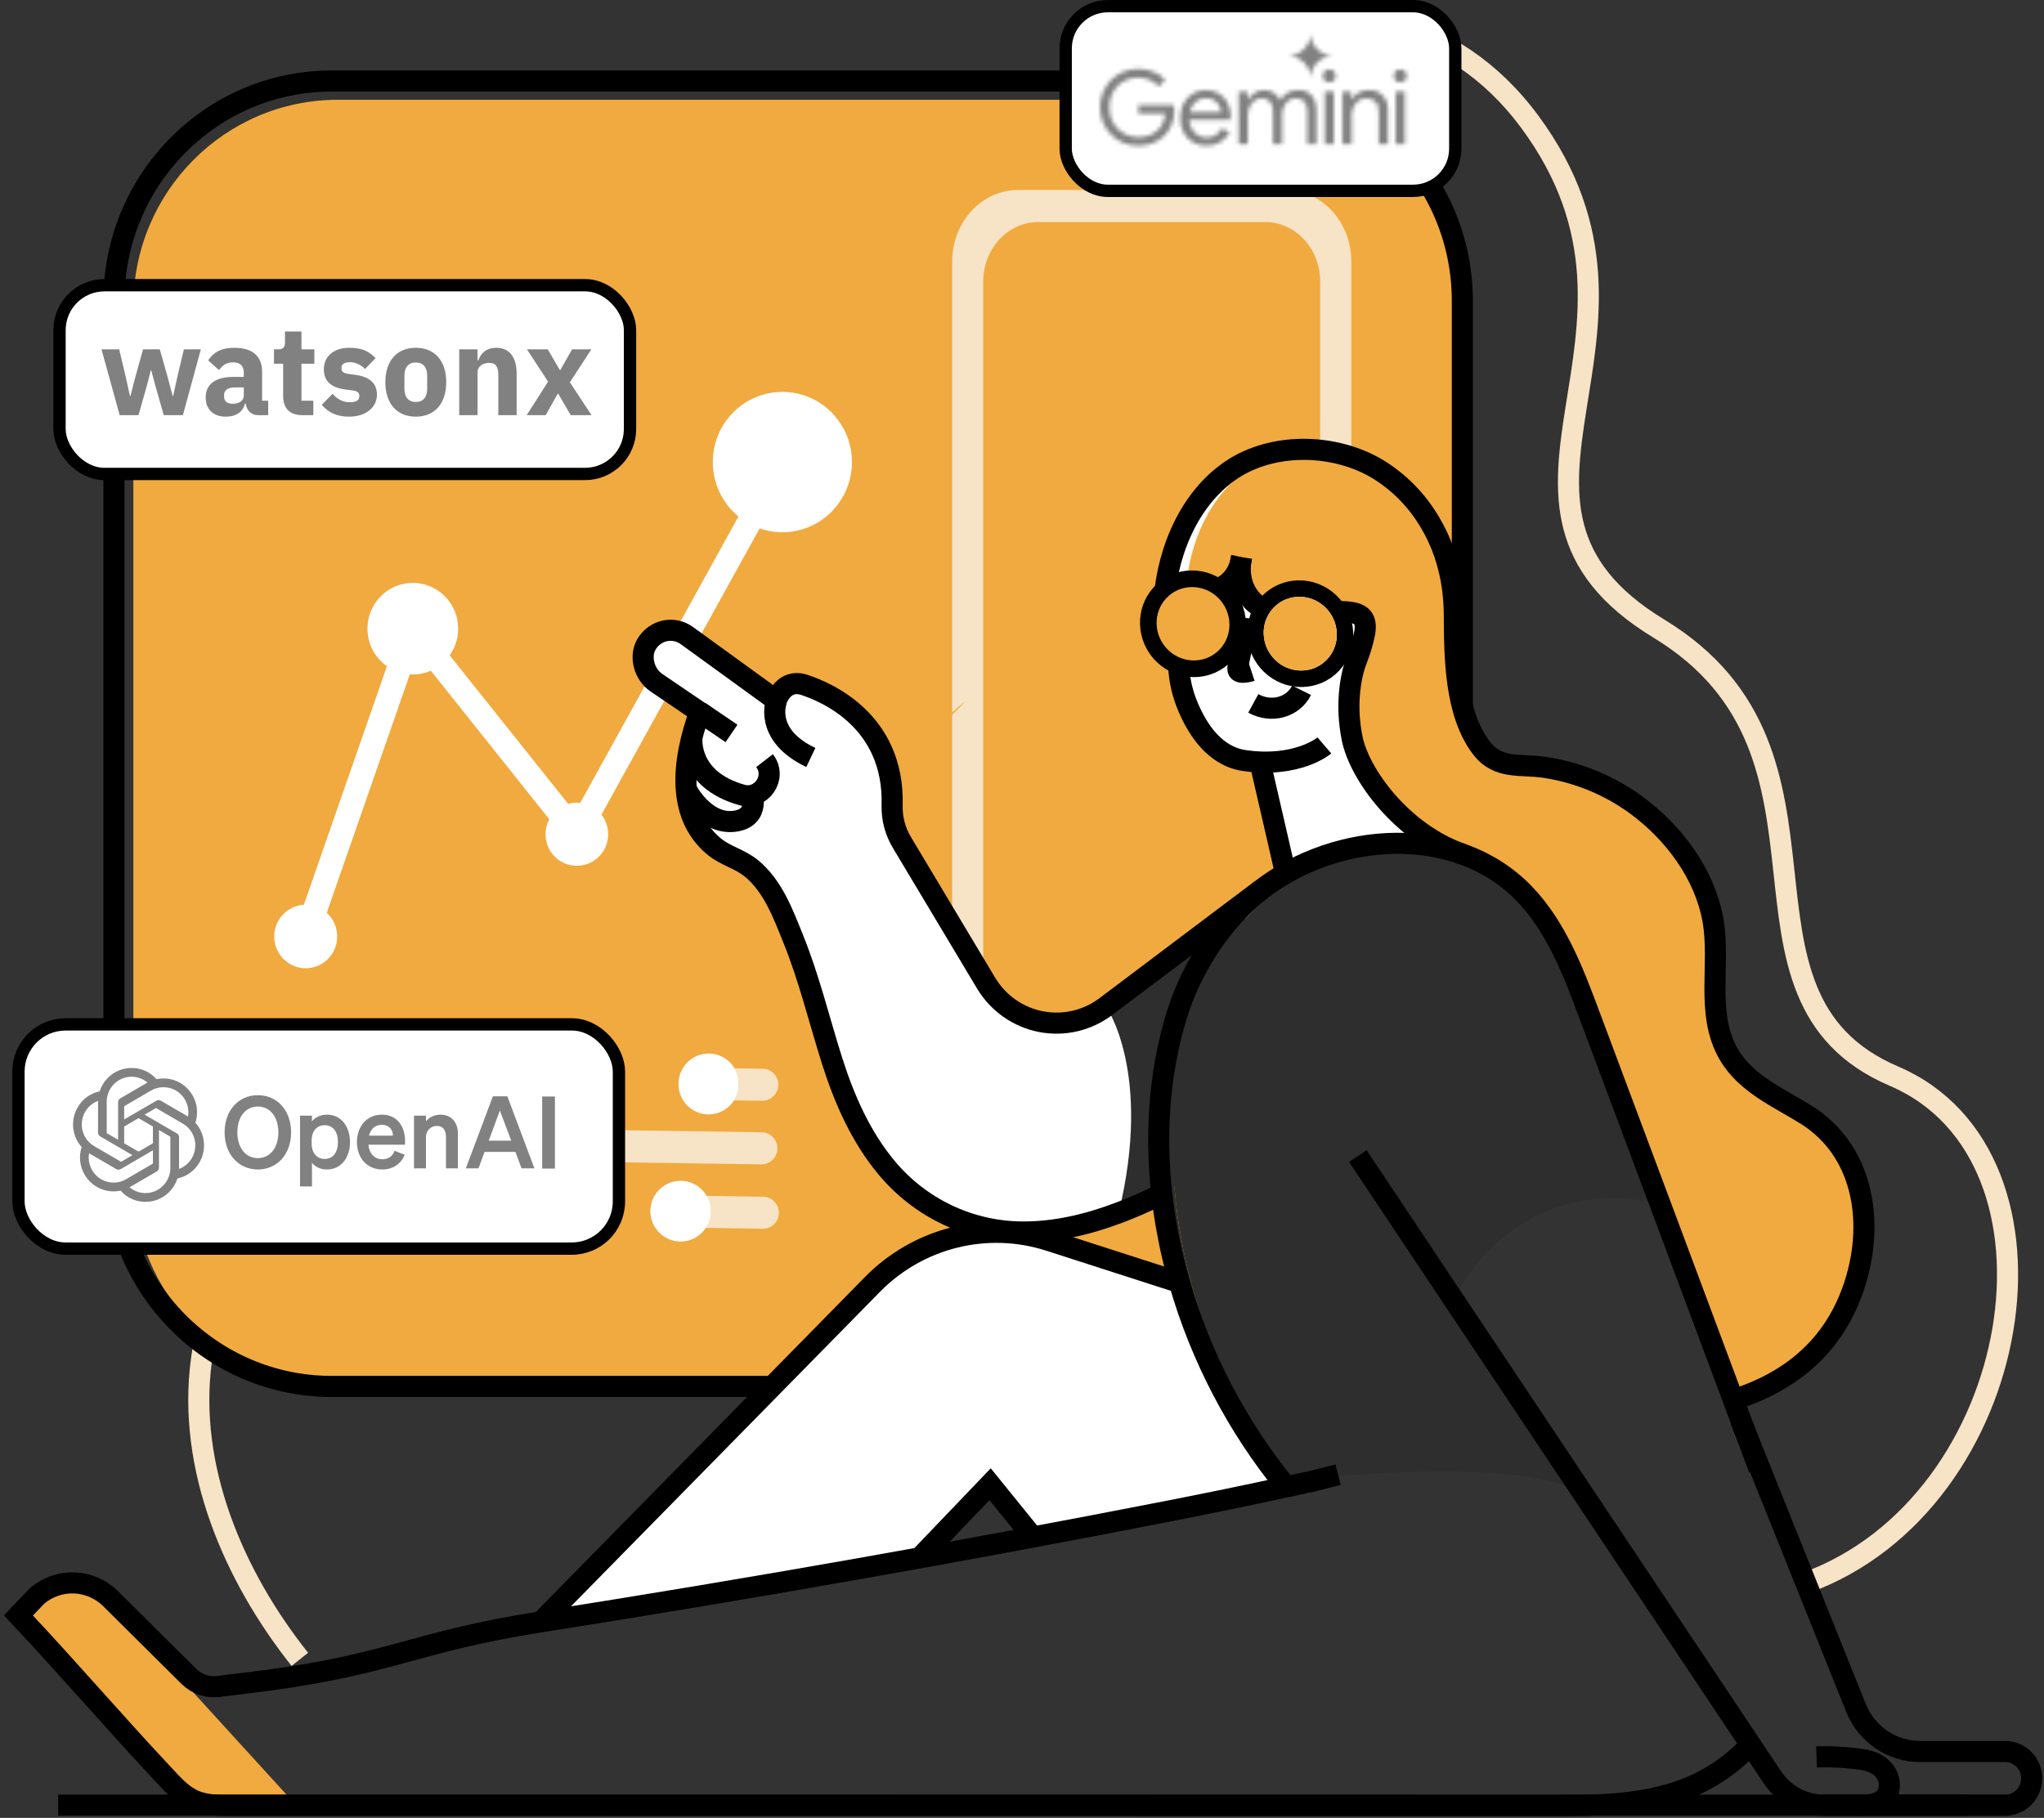 <svg width="498" height="443" viewBox="0 0 498 443" fill="none" xmlns="http://www.w3.org/2000/svg">
<rect x="0" y="0" width="498" height="443" fill="#333333" stroke="none"/>
<path d="M260.611 18.876C260.611 18.876 334.368 -22.346 372.774 29.756C411.18 81.858 353.751 122.55 404.206 153.208C454.661 183.866 415.694 242.697 461.441 262.242C507.187 281.787 493.604 366.239 439.986 385.724" stroke="#F7E3C5" stroke-width="5.14" stroke-miterlimit="10"/>
<path d="M50.066 325.916C49.924 326.511 49.806 327.059 49.706 327.649C49.464 328.875 49.24 330.12 49.081 331.383C45.54 357.723 56.999 384.14 73.048 404.358" stroke="#F7E3C5" stroke-width="5.14" stroke-miterlimit="10"/>
<path d="M306.497 24.319H82.273C54.779 24.319 32.49 46.814 32.49 74.563V287.612C32.49 315.361 54.779 337.856 82.273 337.856H306.497C333.991 337.856 356.28 315.361 356.28 287.612V74.563C356.28 46.814 333.991 24.319 306.497 24.319Z" fill="#F1AA3F"/>
<path d="M303.199 19.739H80.85C51.531 19.739 27.764 43.728 27.764 73.319V284.277C27.764 313.868 51.531 337.856 80.85 337.856H303.199C332.518 337.856 356.285 313.868 356.285 284.277V73.319C356.285 43.728 332.518 19.739 303.199 19.739Z" stroke="black" stroke-width="5.14" stroke-miterlimit="10"/>
<path d="M300.129 30.483H88.638C61.144 30.483 38.855 52.978 38.855 80.727V281.442C38.855 309.191 61.144 331.686 88.638 331.686H300.129C327.623 331.686 349.912 309.191 349.912 281.442V80.727C349.912 52.978 327.623 30.483 300.129 30.483Z" fill="#F1AA3F"/>
<path d="M313.165 46.294H248.036C239.185 46.294 231.992 54.095 231.992 63.701V239.303C231.992 248.926 239.185 256.734 248.036 256.734H313.165C322.016 256.734 329.238 248.926 329.238 239.303V63.701C329.238 54.095 322.04 46.294 313.165 46.294ZM321.656 234.414C321.656 242.441 315.673 248.926 308.274 248.926H252.939C245.54 248.926 239.557 242.441 239.557 234.414V68.632C239.557 60.61 245.54 54.119 252.939 54.119H308.262C315.661 54.119 321.644 60.61 321.644 68.632L321.656 234.414Z" fill="#F7E3C5"/>
<path d="M166.348 267.959L70.896 266.572C69.869 266.555 68.891 266.127 68.176 265.382C67.461 264.637 67.069 263.636 67.084 262.6C67.084 262.243 67.136 261.887 67.238 261.546C67.482 260.73 67.983 260.016 68.664 259.512C69.345 259.009 70.17 258.742 71.014 258.753L166.466 260.17C165.742 261.284 165.334 262.578 165.286 263.91C165.248 265.335 165.617 266.74 166.348 267.959Z" fill="#F1AA3F"/>
<path d="M189.484 265.434C189.241 266.251 188.742 266.966 188.063 267.473C187.383 267.979 186.559 268.25 185.714 268.245L178.822 268.144C179.56 266.98 179.962 265.632 179.983 264.251C180.003 262.87 179.643 261.51 178.94 260.325L185.832 260.426C186.859 260.445 187.837 260.873 188.553 261.617C189.268 262.362 189.662 263.361 189.65 264.398C189.645 264.75 189.59 265.099 189.484 265.434Z" fill="#F7E3C5"/>
<path d="M189.26 280.948C189.018 281.763 188.519 282.476 187.84 282.98C187.161 283.484 186.338 283.751 185.495 283.741L90.633 282.341C91.686 281.084 92.285 279.503 92.332 277.857C92.377 276.716 92.153 275.581 91.677 274.546L185.601 275.915C186.627 275.936 187.604 276.365 188.318 277.109C189.032 277.853 189.426 278.852 189.413 279.888C189.413 280.247 189.362 280.604 189.26 280.948Z" fill="#F7E3C5"/>
<path d="M79.227 282.169L70.677 282.055C69.652 282.041 68.674 281.617 67.958 280.875C67.242 280.134 66.847 279.136 66.86 278.101C66.861 277.738 66.915 277.377 67.019 277.029C67.258 276.214 67.755 275.501 68.434 274.999C69.112 274.496 69.936 274.233 70.778 274.248L78.395 274.373C77.956 275.306 77.707 276.319 77.663 277.351C77.598 279.094 78.153 280.803 79.227 282.169Z" fill="#F1AA3F"/>
<path d="M159.591 299.04L71.025 297.741C70 297.716 69.026 297.286 68.313 296.543C67.6 295.8 67.205 294.804 67.213 293.769C67.217 293.418 67.273 293.068 67.378 292.733C67.621 291.916 68.119 291.2 68.799 290.693C69.479 290.187 70.303 289.916 71.149 289.922L159.579 291.238C158.856 292.408 158.472 293.76 158.472 295.139C158.472 296.518 158.856 297.87 159.579 299.04H159.591Z" fill="#F1AA3F"/>
<path d="M189.631 296.64C189.389 297.458 188.888 298.173 188.205 298.676C187.522 299.179 186.694 299.443 185.849 299.427L171.965 299.212L159.574 299.04C158.85 297.87 158.467 296.518 158.467 295.139C158.467 293.76 158.85 292.408 159.574 291.238L172.177 291.429L185.961 291.626C186.985 291.643 187.961 292.068 188.675 292.809C189.389 293.55 189.784 294.546 189.773 295.58C189.78 295.938 189.732 296.296 189.631 296.64Z" fill="#F7E3C5"/>
<path d="M178.822 268.144C177.956 269.515 176.667 270.559 175.154 271.116C173.64 271.674 171.988 271.713 170.45 271.228C168.913 270.743 167.577 269.76 166.648 268.432C165.719 267.104 165.249 265.505 165.31 263.88C165.343 262.907 165.565 261.951 165.965 261.065C166.364 260.179 166.933 259.381 167.638 258.717C168.344 258.054 169.172 257.537 170.076 257.196C170.979 256.856 171.94 256.699 172.904 256.734C173.868 256.765 174.817 256.989 175.695 257.392C176.574 257.794 177.365 258.368 178.023 259.08C178.681 259.793 179.193 260.629 179.53 261.542C179.866 262.454 180.021 263.425 179.985 264.398C179.935 265.729 179.534 267.022 178.822 268.144Z" fill="white"/>
<g opacity="0.72">
<path d="M176.056 263.594C175.895 264.485 175.485 265.312 174.876 265.976C174.581 266.314 174.255 266.623 173.902 266.899C173.713 267.036 172.722 267.852 172.51 267.751C171.188 267.078 169.512 265.369 169.306 263.719C169.273 263.46 169.273 263.198 169.306 262.939C169.38 262.487 169.614 262.077 169.964 261.786C170.314 261.495 170.758 261.342 171.211 261.355C171.505 261.369 171.791 261.451 172.048 261.594C172.305 261.738 172.525 261.939 172.692 262.183C172.951 261.857 173.307 261.626 173.708 261.523C174.108 261.42 174.531 261.452 174.912 261.614C175.293 261.775 175.611 262.058 175.818 262.418C176.026 262.779 176.111 263.198 176.062 263.612L176.056 263.594Z" fill="white"/>
</g>
<path d="M90.631 282.341C89.931 283.188 89.051 283.866 88.058 284.326C87.064 284.786 85.981 285.016 84.888 284.999C83.795 284.983 82.719 284.72 81.74 284.23C80.76 283.741 79.901 283.036 79.226 282.168C78.147 280.798 77.592 279.082 77.662 277.333C77.706 276.301 77.954 275.288 78.394 274.355C79.016 273.066 79.994 271.986 81.211 271.247C82.427 270.507 83.831 270.139 85.25 270.187C86.618 270.228 87.946 270.659 89.082 271.429C90.218 272.199 91.115 273.278 91.67 274.54C92.146 275.575 92.37 276.71 92.325 277.851C92.281 279.498 91.684 281.081 90.631 282.341Z" fill="white"/>
<g opacity="0.72">
<path d="M88.413 277.059C88.252 277.95 87.843 278.776 87.233 279.441C86.939 279.782 86.611 280.091 86.254 280.364C86.065 280.501 85.073 281.323 84.867 281.216C83.539 280.543 81.87 278.834 81.663 277.184C81.631 276.925 81.631 276.663 81.663 276.404C81.738 275.952 81.972 275.543 82.323 275.252C82.673 274.961 83.115 274.808 83.569 274.82C83.862 274.834 84.148 274.916 84.405 275.059C84.662 275.203 84.883 275.404 85.05 275.648C85.308 275.321 85.665 275.089 86.067 274.986C86.468 274.884 86.891 274.916 87.273 275.078C87.654 275.241 87.972 275.525 88.179 275.886C88.386 276.248 88.47 276.668 88.419 277.083L88.413 277.059Z" fill="white"/>
</g>
<path d="M171.965 299.212C171.083 300.56 169.789 301.58 168.28 302.118C166.771 302.657 165.129 302.683 163.604 302.194C162.079 301.705 160.754 300.727 159.829 299.408C158.905 298.09 158.432 296.503 158.482 294.889C158.531 293.597 158.909 292.34 159.58 291.238C160.251 290.153 161.189 289.262 162.303 288.65C163.416 288.038 164.667 287.727 165.935 287.746C167.202 287.765 168.443 288.114 169.538 288.759C170.633 289.404 171.544 290.324 172.183 291.429C172.885 292.636 173.229 294.02 173.174 295.419C173.123 296.771 172.705 298.083 171.965 299.212Z" fill="white"/>
<g opacity="0.72">
<path d="M169.245 294.615C169.087 295.507 168.677 296.334 168.065 296.997C167.77 297.336 167.442 297.646 167.086 297.92C166.897 298.063 165.906 298.879 165.699 298.772C164.372 298.099 162.702 296.39 162.495 294.74C162.46 294.481 162.46 294.219 162.495 293.96C162.554 293.587 162.722 293.241 162.978 292.966C163.234 292.691 163.567 292.501 163.932 292.42C164.297 292.339 164.678 292.371 165.025 292.512C165.372 292.653 165.668 292.896 165.876 293.209C166.136 292.886 166.492 292.656 166.893 292.554C167.293 292.452 167.715 292.484 168.095 292.646C168.476 292.807 168.794 293.088 169.003 293.448C169.211 293.807 169.298 294.225 169.251 294.639L169.245 294.615Z" fill="white"/>
</g>
<path d="M69.797 70.49L69.915 87.022C69.951 90.481 71.312 93.792 73.711 96.263C76.111 98.733 79.364 100.172 82.79 100.278L102.261 100.617C103.933 100.642 105.593 100.328 107.143 99.694C108.692 99.059 110.1 98.118 111.283 96.924C112.465 95.731 113.398 94.31 114.027 92.746C114.655 91.182 114.966 89.507 114.942 87.82V86.7C112.21 81.06 106.887 72.622 101.211 77.666C93.027 84.925 89.28 79.399 84.513 72.276C80.495 66.315 74.441 61.962 69.797 70.49Z" fill="#F1AA3F"/>
<path d="M106.398 68.212C108.868 66.556 109.505 63.139 107.821 60.58C106.136 58.022 102.769 57.29 100.299 58.946C97.829 60.602 97.192 64.019 98.876 66.578C100.56 69.137 103.928 69.868 106.398 68.212Z" fill="#F1AA3F"/>
<path d="M190.623 95.496C187.122 95.493 183.706 96.584 180.844 98.62C177.982 100.655 175.816 103.536 174.642 106.865C173.468 110.194 173.345 113.808 174.289 117.211C175.233 120.614 177.198 123.638 179.914 125.868L141.36 195.663C141.086 195.62 140.811 195.592 140.534 195.579C139.826 195.59 139.123 195.7 138.445 195.907L109.556 159.699C110.835 157.901 111.554 155.76 111.623 153.548C111.692 151.336 111.107 149.153 109.943 147.277C108.78 145.401 107.089 143.918 105.088 143.014C103.086 142.111 100.863 141.829 98.702 142.204C96.541 142.58 94.539 143.596 92.952 145.123C91.365 146.649 90.263 148.618 89.788 150.779C89.312 152.939 89.485 155.194 90.282 157.255C91.08 159.317 92.468 161.092 94.268 162.355L74.035 220.478C72.265 220.583 70.586 221.303 69.283 222.516C67.98 223.729 67.133 225.36 66.887 227.132C66.641 228.904 67.01 230.708 67.933 232.236C68.856 233.764 70.274 234.922 71.947 235.513C73.621 236.105 75.445 236.093 77.111 235.48C78.777 234.867 80.18 233.691 81.084 232.151C81.987 230.611 82.334 228.803 82.065 227.035C81.797 225.266 80.93 223.646 79.611 222.449L99.85 164.326C100.098 164.326 100.34 164.362 100.588 164.362C102.095 164.363 103.587 164.053 104.972 163.451L133.837 199.653C133.208 200.822 132.891 202.136 132.918 203.465C132.944 204.795 133.314 206.095 133.99 207.237C134.666 208.379 135.625 209.323 136.772 209.978C137.919 210.632 139.216 210.973 140.534 210.968C141.966 210.975 143.371 210.574 144.587 209.811C145.802 209.048 146.78 207.953 147.406 206.654C148.033 205.354 148.283 203.902 148.128 202.466C147.972 201.029 147.418 199.666 146.529 198.533L185.083 128.762C187.41 129.575 189.886 129.866 192.337 129.615C194.787 129.364 197.155 128.577 199.273 127.308C201.392 126.04 203.211 124.32 204.603 122.27C205.996 120.219 206.929 117.886 207.338 115.435C207.746 112.983 207.62 110.471 206.968 108.073C206.316 105.675 205.154 103.45 203.563 101.552C201.972 99.654 199.99 98.129 197.755 97.083C195.52 96.037 193.087 95.496 190.623 95.496Z" fill="white"/>
<path d="M452.208 291.06C452.167 290.875 452.126 290.696 452.067 290.512C450.16 283.63 446.235 277.492 440.809 272.902C440.744 272.866 440.667 272.801 440.602 272.759C440.101 272.396 439.575 272.045 439.05 271.699C438.342 271.253 437.611 270.824 436.885 270.395C436.823 270.352 436.755 270.318 436.684 270.294C433.875 268.973 431.201 267.377 428.701 265.53L428.577 265.446C425.202 263.183 422.151 260.551 420.045 256.9C419.997 256.823 419.958 256.742 419.927 256.656C419.885 256.656 419.885 256.591 419.868 256.573C417.926 253.595 416.752 250.332 416.994 246.943V246.842C416.404 241.316 416.994 235.497 416.77 229.888C416.77 229.542 416.77 229.197 416.711 228.845C416.652 228.494 416.652 228.071 416.628 227.726C416.65 227.612 416.65 227.495 416.628 227.38C416.548 226.272 416.406 225.168 416.204 224.075C414.286 213.588 407.612 204.244 399.446 197.658C399.261 197.499 399.064 197.355 398.856 197.229C389.699 190.452 379.674 187.82 373.106 186.801C373.046 186.793 372.984 186.793 372.923 186.801C370.457 186.617 368.115 186.658 365.949 186.164C365.908 186.164 365.866 186.164 365.849 186.164C363.425 185.69 361.263 184.323 359.783 182.329C359.223 181.604 358.724 180.833 358.29 180.024C358.229 179.979 358.186 179.914 358.166 179.84C356.466 177.169 355.344 174.165 354.874 171.026C354.815 170.722 354.732 170.431 354.691 170.127C353.275 163.338 353.233 155.953 353.198 149.849C352.649 140.446 348.507 128.327 341.309 119.698C341.309 119.698 341.309 119.656 341.267 119.656C339.18 117.549 336.829 115.725 334.275 114.231C327.815 110.58 320.4 109.021 313.033 109.765C313.033 109.765 313.033 109.765 312.992 109.765C312.981 109.761 312.968 109.761 312.957 109.765C308.425 110.151 304.035 111.544 300.1 113.844C298.653 114.683 297.284 115.651 296.01 116.738C288.34 123.384 283.944 133.77 282.728 144.013C282.628 144.805 282.569 145.585 282.528 146.395C282.507 146.489 282.507 146.587 282.528 146.681C281.571 147.997 281.004 149.56 280.893 151.189C280.785 152.996 281.216 154.794 282.131 156.35C283.046 157.907 284.404 159.15 286.027 159.92V160.08C286.027 160.61 286.027 161.164 286.027 161.694C286.145 165.318 286.927 168.887 288.334 172.223C290.694 177.851 294.901 184.276 302.035 185.295C303.303 185.477 304.579 185.595 305.858 185.646L309.233 200.213L312.125 212.838C324.734 205.596 340.341 203.411 353.658 207.639H353.7C359.934 209.545 365.597 212.995 370.174 217.673C384.972 229.852 401.629 287.814 402.627 291.405C402.63 291.448 402.645 291.488 402.668 291.524C402.668 291.524 402.668 291.524 402.668 291.566C402.668 291.608 402.668 291.625 402.709 291.667C402.752 291.836 402.813 292 402.892 292.155C402.951 292.34 403.016 292.525 403.093 292.709L403.517 293.811C406.468 301.499 415.991 326.565 418.109 332.752C420.641 340.059 422.617 340.631 422.617 340.631C422.726 340.606 422.829 340.564 422.924 340.506L423.325 340.345C429.716 337.732 435.643 334.088 440.874 329.554C440.915 329.554 440.915 329.554 440.915 329.513C445.757 324.544 449.27 318.415 451.123 311.701C453.166 305.016 453.539 297.925 452.208 291.06Z" fill="white"/>
<path d="M289.172 141.649C289.172 141.649 290.712 115.613 314.804 109.491C338.895 103.369 353.257 131.632 354.337 149.754C355.417 167.876 354.337 180.388 366.999 186.081C366.999 186.081 403.582 185.634 417.047 219.567C417.047 219.567 418.871 236.182 418.127 246.878C417.384 257.573 430.607 266.953 437.811 270.258C445.016 273.563 457.542 286.992 454.138 308.925C450.733 330.859 423.75 340.613 423.75 340.613C423.75 340.613 421.762 340.018 419.237 332.723C416.711 325.427 403.783 291.584 403.783 291.584C403.783 291.584 386.56 230.245 371.271 217.691C362.857 210.771 353.835 207.639 347.894 203.994C341.633 200.153 338.624 195.919 336.535 193.203C332.458 187.909 325.23 179.911 330.458 161.045C335.685 142.179 330.416 151.689 325.495 149.033C325.495 149.033 319.394 139.505 310.189 146.246C300.985 152.988 303.227 136.575 303.227 136.575L299.185 142.066C299.185 142.066 292.848 143.334 289.172 141.649Z" fill="#F1AA3F"/>
<path d="M228.994 177.13C229.254 176.761 229.584 176.374 229.862 175.987C230.139 175.6 230.487 175.23 230.811 174.861C231.867 173.713 233.009 172.65 234.228 171.681C234.611 171.371 234.995 171.086 235.378 170.806L228.994 177.13Z" fill="#F1AA3F"/>
<path d="M72.18 439.929H53.334C50.443 439.929 47.475 439.929 44.808 438.738C42.141 437.547 40.088 435.415 38.135 433.295C24.516 418.788 15.624 408.224 2 393.675L6.567 388.911C9.07 386.783 12.263 385.661 15.534 385.759C18.805 385.858 21.926 387.171 24.298 389.447L43.599 408.581L72.18 439.929Z" fill="#F1AA3F"/>
<path d="M313.342 362.778C303.968 364.823 294.548 366.768 285.084 368.615C273.924 370.798 262.76 372.934 251.593 375.022L241.178 362.165L224.067 380.078C193.361 385.637 162.596 390.846 131.771 395.705L131.913 395.562L212.496 313.493C218.003 307.879 224.94 303.91 232.541 302.024C240.142 300.138 248.111 300.407 255.57 302.803L287.309 313.023C292.553 331.218 301.411 348.147 313.342 362.778Z" fill="white"/>
<path d="M289.781 249.462C285.798 263.38 284.866 278.19 286.506 292.977C286.899 296.769 287.49 300.54 288.276 304.292C289.002 308.044 289.934 311.736 290.985 315.429C295.749 331.938 303.379 347.464 313.519 361.284C313.117 361.367 312.734 361.468 312.386 361.546C300.945 347.195 292.425 330.705 287.314 313.023C286.3 309.449 285.415 305.876 284.706 302.303C283.998 298.73 283.408 295.044 283.007 291.393C281.432 277.13 282.34 262.85 286.182 249.445C289.004 239.568 294.085 230.499 301.015 222.968C302.744 221.074 304.623 219.325 306.633 217.739L306.733 217.661L307.058 217.417L307.199 217.292C309.095 215.838 311.089 214.517 313.165 213.338C317.7 210.73 322.579 208.785 327.656 207.561C324.229 208.733 320.919 210.23 317.773 212.034C315.618 213.262 313.55 214.639 311.583 216.155L311.442 216.274L311.117 216.518H311.082L310.981 216.596C308.898 218.235 306.95 220.044 305.158 222.003C297.979 229.82 292.713 239.224 289.781 249.462Z" fill="#2E2E2E"/>
<path d="M354.196 316.786C354.196 316.786 370.612 337.838 384.289 362.975C367.956 356.305 334.843 358.806 321.567 360.2C319.804 360.286 318.048 360.485 316.309 360.796C316.2 360.798 316.091 360.812 315.985 360.837C315.946 360.841 315.906 360.841 315.867 360.837C315.017 361.004 314.227 361.147 313.507 361.308C303.367 347.488 295.738 331.962 290.973 315.452C289.922 311.76 288.99 308.068 288.264 304.316C287.539 300.564 286.907 296.783 286.494 293.001C284.854 278.214 285.786 263.404 289.769 249.486C292.708 239.245 297.983 229.841 305.169 222.027C306.962 220.068 308.909 218.259 310.993 216.619L311.093 216.542H311.129L311.453 216.298L311.595 216.179C313.561 214.663 315.63 213.286 317.785 212.058C320.931 210.254 324.24 208.757 327.668 207.585C336.684 205.382 346.16 205.447 354.71 208.181H354.751C359.784 210.694 365.649 213.63 371.225 218.221C379.091 226.338 383.251 237.278 387.216 247.926C392.691 262.616 398.183 277.289 403.69 291.947C403.693 291.992 403.707 292.035 403.731 292.072C403.731 292.072 403.731 292.072 403.731 292.114C403.731 292.156 403.731 292.173 403.772 292.215C403.815 292.384 403.876 292.548 403.955 292.703C404.012 292.892 404.079 293.077 404.156 293.257C367.738 285.575 354.196 316.786 354.196 316.786Z" fill="#2E2E2E"/>
<path d="M306.634 217.739C304.623 219.317 302.742 221.058 301.011 222.944C294.081 230.476 289 239.545 286.177 249.421C282.336 262.826 281.427 277.107 283.002 291.369C282.536 291.631 282.053 291.858 281.569 292.102C271.42 297.098 260.203 300.773 248.803 300.689C242.551 300.62 236.388 299.19 230.733 296.497C225.079 293.805 220.066 289.913 216.038 285.087C209.671 277.476 205.647 268.275 202.673 258.884C199.54 248.968 197.156 239.011 193.274 229.364C190.79 223.218 188.305 216.322 182.948 211.998C180.198 209.795 176.758 209.02 174.032 206.817C171.137 204.468 169.039 201.267 168.031 197.658C167.586 196.104 167.301 194.507 167.182 192.894C166.674 186.528 168.362 179.876 170.433 173.98L159.865 166.798C156.992 164.839 155.735 160.598 157.434 157.555C157.921 156.686 158.588 155.933 159.391 155.349C160.194 154.765 161.112 154.364 162.084 154.173C162.986 153.999 163.913 154.013 164.81 154.213C165.707 154.412 166.554 154.794 167.3 155.334L189.132 171.163C189.132 171.163 190.813 165.678 195.964 167.37C200.779 168.96 217.92 175.755 217.33 196.729C217.248 199.925 218.084 203.077 219.737 205.805L240.236 240.035C241.688 242.457 243.628 244.544 245.929 246.163C248.23 247.781 250.842 248.894 253.596 249.431C256.35 249.967 259.185 249.915 261.917 249.277C264.65 248.64 267.22 247.431 269.461 245.729L305.342 218.722L306.634 217.739Z" fill="white"/>
<path d="M313.347 227.351L289.155 287.737L282.93 290.673L272.557 295.55C280.865 261.254 269.465 245.264 269.465 245.264L299.504 222.634C299.947 222.801 300.389 222.944 300.855 223.105C307.039 225.165 313.347 227.351 313.347 227.351Z" fill="#2E2E2E"/>
<path d="M326.014 359.36C315.481 361.992 323.972 359.997 313.381 362.302" stroke="black" stroke-width="5.14" stroke-miterlimit="10"/>
<path d="M428.582 357.937C427.449 354.918 426.317 351.898 425.207 348.879L425.083 348.569C412.496 314.823 399.89 281.095 387.267 247.384C383.302 236.754 379.142 225.796 371.277 217.679C354.885 200.79 325.961 202.398 307.262 216.804L307.121 216.923L306.997 217.006C304.869 218.67 302.882 220.509 301.055 222.503C294.124 230.037 289.043 239.108 286.221 248.986C281.389 265.815 281.188 284.033 284.746 301.845C285.448 305.453 286.339 309.021 287.348 312.564C292.596 330.759 301.455 347.688 313.387 362.32C304.005 364.357 294.586 366.302 285.129 368.156C234.192 378.121 183.086 387.137 131.811 395.205C100.963 400.082 95.975 405.329 65.045 409.497L53.244 410.968C51.952 411.132 50.639 411.004 49.402 410.592C48.165 410.18 47.035 409.494 46.093 408.586L26.786 389.416C24.414 387.141 21.294 385.828 18.022 385.729C14.751 385.63 11.558 386.752 9.055 388.88L4.488 393.645C18.113 408.193 27.005 418.758 40.629 433.306C42.611 435.426 44.653 437.588 47.302 438.749C49.952 439.911 52.937 439.94 55.828 439.94H72.728C87.019 439.94 73.622 439.94 87.929 439.94L377.602 440C389.468 440 401.735 439.923 412.616 435.129C417.865 432.787 422.588 429.393 426.499 425.154" stroke="black" stroke-width="5.14" stroke-miterlimit="10"/>
<path d="M330.824 281.722L431.788 433.056C433.196 435.165 435.095 436.893 437.32 438.088C439.544 439.283 442.025 439.909 444.544 439.911H488.509C490.23 439.911 491.881 439.22 493.099 437.992C494.316 436.763 495 435.097 495 433.36C495 431.622 494.316 429.956 493.099 428.728C491.881 427.499 490.23 426.809 488.509 426.809H467.775C464.426 426.81 461.153 425.8 458.377 423.91C455.6 422.021 453.446 419.337 452.191 416.203L424.052 346.026" stroke="black" stroke-width="5.14" stroke-miterlimit="10"/>
<path d="M131.807 395.205L131.948 395.062L212.537 313.023C218.044 307.408 224.98 303.437 232.58 301.546C240.179 299.654 248.149 299.916 255.611 302.303L287.344 312.528" stroke="black" stroke-width="5.14" stroke-miterlimit="10"/>
<path d="M428.861 358.038L428.578 357.937" stroke="black" stroke-width="5.14" stroke-miterlimit="10"/>
<path d="M251.752 374.683L241.226 361.689L223.932 379.757" stroke="black" stroke-width="5.14" stroke-miterlimit="10"/>
<path d="M372.754 219.597V219.579" stroke="black" stroke-width="5.14" stroke-miterlimit="10"/>
<path d="M442.58 428.137C445.228 428.038 447.88 428.123 450.516 428.393C452.67 428.614 454.918 428.745 456.954 429.757C458.647 430.603 460.411 432.633 460.323 435.117C460.164 439.964 455.13 439.929 452.375 439.929" stroke="black" stroke-width="5.14" stroke-miterlimit="10"/>
<path d="M443.635 439.911H452.367H452.491H479.227" stroke="black" stroke-width="5.14" stroke-miterlimit="10"/>
<path d="M283.031 290.899C283.031 290.899 282.972 290.899 282.948 290.941C282.506 291.185 282.057 291.405 281.597 291.631C278.653 293.094 275.635 294.402 272.557 295.55C264.957 298.426 256.933 300.314 248.831 300.219C242.579 300.149 236.415 298.719 230.759 296.026C225.104 293.333 220.09 289.442 216.06 284.616C209.693 277.005 205.675 267.804 202.701 258.413C199.568 248.498 197.184 238.54 193.302 228.893C190.818 222.753 188.328 215.857 182.976 211.528C180.226 209.324 176.786 208.55 174.06 206.346C171.165 203.997 169.066 200.796 168.054 197.187C167.613 195.632 167.33 194.036 167.21 192.423C166.702 186.057 168.39 179.411 170.461 173.515L159.887 166.333C157.02 164.374 155.757 160.134 157.462 157.091C157.949 156.221 158.617 155.469 159.419 154.885C160.222 154.301 161.141 153.899 162.112 153.708C163.014 153.535 163.941 153.548 164.838 153.748C165.735 153.948 166.582 154.329 167.328 154.869L189.16 170.698C189.16 170.698 190.841 165.214 195.992 166.905C200.801 168.495 217.942 175.29 217.358 196.264C217.276 199.461 218.112 202.612 219.766 205.34L240.258 239.577C241.711 241.994 243.65 244.078 245.949 245.693C248.249 247.309 250.858 248.42 253.609 248.956C256.36 249.492 259.192 249.44 261.922 248.804C264.652 248.168 267.219 246.962 269.46 245.264L299.499 222.634L305.34 218.251L306.757 217.191L307.081 216.947L307.223 216.828" stroke="black" stroke-width="5.14" stroke-miterlimit="10"/>
<path d="M189.215 170.645C189.215 170.645 185.81 179.012 197.552 184.586" stroke="black" stroke-width="5.14" stroke-miterlimit="10"/>
<path d="M168.589 179.81C168.589 179.81 167.409 189.934 180.738 193.716C185.459 195.055 189.282 189.547 186.409 185.545L186.267 185.36" stroke="black" stroke-width="5.14" stroke-miterlimit="10"/>
<path d="M167.18 192.31C167.18 192.31 171.629 201.106 178.981 200.129C185.471 199.266 183.111 192.864 183.111 192.864" stroke="black" stroke-width="5.14" stroke-miterlimit="10"/>
<path d="M170.473 173.462L178.22 178.732" stroke="black" stroke-width="5.14" stroke-miterlimit="10"/>
<path d="M422.281 341.125C437.21 336.433 447.766 327.029 452.262 311.706C456.569 297.021 453.766 280.322 440.16 271.711C433.38 267.465 425.373 264.148 421.166 256.877C415.425 246.931 419.296 234.801 417.313 224.04C415.254 212.868 407.808 202.97 398.88 196.336C392.263 191.444 384.569 188.244 376.458 187.01C370.469 186.099 365.017 187.605 360.922 182.246C354.432 173.783 354.384 159.955 354.331 149.766C354.296 141.941 352.467 134.151 348.478 127.44L348.39 127.291C345.225 121.881 340.76 117.362 335.408 114.154C325.378 108.294 311.305 107.752 301.186 113.778C299.741 114.649 298.375 115.645 297.102 116.756C287.75 124.837 283.278 138.493 283.496 150.653" stroke="black" stroke-width="5.14" stroke-miterlimit="10"/>
<path d="M302.503 135.789C301.984 139.362 299.824 142.673 296.012 143.668C291.681 144.775 289.386 149.027 288.171 153.303C286.44 159.573 286.888 166.252 289.439 172.229C291.799 177.851 296.018 184.282 303.146 185.331C316.192 187.206 322.677 181.656 322.677 181.656" stroke="black" stroke-width="5.14" stroke-miterlimit="10"/>
<path d="M313.371 154.923C314.609 154.923 315.613 153.91 315.613 152.66C315.613 151.41 314.609 150.397 313.371 150.397C312.133 150.397 311.129 151.41 311.129 152.66C311.129 153.91 312.133 154.923 313.371 154.923Z" fill="black"/>
<path d="M293.678 153.428C294.916 153.428 295.92 152.415 295.92 151.165C295.92 149.916 294.916 148.902 293.678 148.902C292.439 148.902 291.436 149.916 291.436 151.165C291.436 152.415 292.439 153.428 293.678 153.428Z" fill="black"/>
<path d="M302.501 135.789C302 137.94 302.075 140.186 302.72 142.298C302.821 142.642 302.951 142.977 303.109 143.298C304.661 146.991 308.278 149.927 314.686 149.563C328.635 148.783 333.609 147.866 332.476 154.357C332.004 156.638 331.326 158.871 330.452 161.027C328.918 165.124 327.85 172.187 329.425 179.858V179.899C331.243 188.874 341.74 203.041 356.267 208.139" stroke="black" stroke-width="5.14" stroke-miterlimit="10"/>
<path d="M303.729 153.208C303.729 153.208 301.369 161.891 301.611 163.171C301.853 164.451 304.862 163.463 304.862 163.463" stroke="black" stroke-width="5.14" stroke-miterlimit="10"/>
<path d="M305.354 171.413C309.856 173.867 315.072 172.318 317.113 168.215" stroke="black" stroke-width="5.14" stroke-miterlimit="10"/>
<path d="M324.4 161.669C328.272 157.529 328.005 150.928 323.804 146.925C319.602 142.922 313.057 143.033 309.185 147.173C305.313 151.313 305.58 157.914 309.781 161.917C313.983 165.92 320.528 165.809 324.4 161.669Z" stroke="black" stroke-width="5.14" stroke-miterlimit="10"/>
<path d="M298.273 159.253C302.145 155.113 301.878 148.512 297.677 144.509C293.475 140.506 286.93 140.617 283.058 144.757C279.186 148.897 279.453 155.498 283.654 159.501C287.856 163.504 294.401 163.393 298.273 159.253Z" stroke="black" stroke-width="5.14" stroke-miterlimit="10"/>
<path d="M290.45 144.758C290.668 144.758 290.893 144.758 291.117 144.787C293.033 144.971 294.804 145.898 296.057 147.373C297.309 148.848 297.946 150.756 297.832 152.696C297.727 154.478 296.948 156.152 295.656 157.371C294.363 158.591 292.656 159.262 290.887 159.247C290.662 159.247 290.437 159.235 290.214 159.211C288.298 159.029 286.527 158.103 285.274 156.629C284.022 155.155 283.385 153.247 283.499 151.308C283.602 149.524 284.382 147.849 285.676 146.629C286.97 145.409 288.679 144.739 290.45 144.758ZM290.45 143.227C288.298 143.216 286.224 144.035 284.65 145.516C283.077 146.997 282.123 149.028 281.983 151.195C281.844 153.533 282.611 155.834 284.122 157.612C285.632 159.389 287.768 160.505 290.078 160.724C290.347 160.752 290.617 160.766 290.887 160.765C293.032 160.775 295.101 159.96 296.673 158.485C298.245 157.011 299.201 154.987 299.348 152.827C299.487 150.489 298.72 148.188 297.209 146.41C295.699 144.633 293.563 143.517 291.252 143.298C290.986 143.27 290.718 143.256 290.45 143.257V143.227Z" fill="white"/>
<path d="M306.466 153.458L300.984 152.952" stroke="black" stroke-width="5.14" stroke-miterlimit="10"/>
<path d="M316.568 146.955C316.797 146.955 317.025 146.967 317.253 146.991C319.225 147.183 321.046 148.138 322.337 149.655C323.627 151.173 324.285 153.135 324.174 155.132C324.064 156.968 323.259 158.691 321.926 159.946C320.593 161.2 318.833 161.89 317.011 161.873C316.786 161.873 316.55 161.873 316.326 161.843C314.353 161.651 312.53 160.695 311.24 159.176C309.95 157.658 309.292 155.694 309.405 153.696C309.515 151.86 310.32 150.137 311.653 148.882C312.986 147.628 314.746 146.938 316.568 146.955ZM316.568 145.425C314.364 145.414 312.239 146.253 310.627 147.77C309.014 149.288 308.037 151.369 307.894 153.589C307.748 155.986 308.531 158.346 310.078 160.17C311.626 161.994 313.816 163.139 316.185 163.362C316.459 163.39 316.735 163.404 317.011 163.403C319.215 163.414 321.34 162.575 322.952 161.058C324.564 159.54 325.542 157.459 325.684 155.239C325.832 152.847 325.052 150.491 323.511 148.667C321.97 146.844 319.787 145.696 317.424 145.466C317.149 145.438 316.874 145.424 316.598 145.425H316.568Z" fill="white"/>
<path d="M297.194 158.223C300.516 154.671 300.287 149.008 296.683 145.574C293.079 142.14 287.464 142.235 284.142 145.787C280.82 149.339 281.049 155.001 284.653 158.435C288.257 161.869 293.872 161.774 297.194 158.223Z" fill="#F1AA3F"/>
<path d="M323.355 160.661C326.692 157.093 326.463 151.403 322.842 147.954C319.221 144.504 313.58 144.6 310.242 148.168C306.905 151.737 307.135 157.426 310.755 160.876C314.376 164.326 320.017 164.229 323.355 160.661Z" fill="#F1AA3F"/>
<path d="M313.378 213.546L310.322 200.225L307.006 185.866" stroke="black" stroke-width="5.14" stroke-miterlimit="10"/>
<path d="M489.714 439.887H14.172" stroke="black" stroke-width="5.14" stroke-miterlimit="10"/>
<rect x="14.5" y="69.5" width="139" height="46" rx="10.962" fill="white" stroke="black" stroke-width="3"/>
<path d="M116.349 101.168V90.774C116.349 89.184 117.766 88.42 119.213 88.42C120.841 88.42 121.414 89.429 121.414 91.477V101.168H125.876V91.11C125.876 87.075 124.158 84.751 120.932 84.751C118.43 84.751 117.103 86.158 116.53 87.839H116.349V85.118H111.887V101.168H116.349ZM101.305 101.535C105.948 101.535 108.722 98.295 108.722 93.128C108.722 87.961 105.948 84.751 101.305 84.751C96.662 84.751 93.888 87.961 93.888 93.128C93.888 98.295 96.662 101.535 101.305 101.535ZM101.305 97.958C99.556 97.958 98.531 96.797 98.531 94.779V91.508C98.531 89.49 99.556 88.328 101.305 88.328C103.054 88.328 104.079 89.49 104.079 91.508V94.779C104.079 96.797 103.054 97.958 101.305 97.958ZM85.055 101.535C89.125 101.535 91.838 99.273 91.838 96.185C91.838 93.403 90.059 91.813 86.622 91.355L84.844 91.11C83.547 90.927 83.185 90.468 83.185 89.612C83.185 88.817 83.788 88.267 85.296 88.267C86.622 88.267 87.949 88.909 88.944 89.918L91.507 87.258C89.909 85.668 88.371 84.751 85.055 84.751C81.286 84.751 78.904 86.891 78.904 89.979C78.904 92.883 80.653 94.473 84.241 94.932L85.959 95.146C87.075 95.299 87.557 95.696 87.557 96.491C87.557 97.439 86.954 98.019 85.205 98.019C83.487 98.019 82.13 97.225 81.015 95.971L78.392 98.662C80.02 100.496 82.01 101.535 85.055 101.535ZM76.341 101.168V97.653H73.447V88.634H76.583V85.118H73.447V80.777H69.437V83.406C69.437 84.507 69.076 85.118 67.87 85.118H66.754V88.634H68.985V96.491C68.985 99.548 70.613 101.168 73.688 101.168H76.341ZM65.337 101.168V97.653H63.86V90.621C63.86 86.83 61.569 84.751 57.106 84.751C53.79 84.751 51.981 85.913 50.715 87.809L53.368 90.193C54.062 89.215 54.996 88.298 56.775 88.298C58.644 88.298 59.398 89.276 59.398 90.835V91.844H56.895C52.705 91.844 50.112 93.464 50.112 96.858C50.112 99.64 51.861 101.535 55.026 101.535C57.438 101.535 59.187 100.435 59.669 98.356H59.85C60.121 100.068 61.267 101.168 62.865 101.168H65.337ZM56.684 98.386C55.358 98.386 54.604 97.836 54.604 96.674V96.216C54.604 95.054 55.509 94.412 57.227 94.412H59.398V96.308C59.398 97.775 58.162 98.386 56.684 98.386ZM29.159 101.168H33.741L35.671 94.382L36.756 90.224H36.846L37.962 94.382L39.892 101.168H44.565L48.936 85.118H44.806L43.268 91.6L42.183 96.491H42.062L40.766 91.6L38.927 85.118H34.857L33.048 91.6L31.781 96.491H31.661L30.576 91.6L29.038 85.118H24.727L29.159 101.168Z" fill="#828181"/>
<path d="M132.961 101.168L135.886 95.941H136.006L139.051 101.168H144.116L138.84 93.159L144.086 85.118H139.383L136.519 90.163H136.398L133.444 85.118H128.379L133.534 93.006L128.318 101.168H132.961Z" fill="#828181"/>
<rect x="259.643" y="1.5" width="94.92" height="45" rx="10.281" fill="white" stroke="black" stroke-width="3"/>
<mask id="mask0_218_2948" style="mask-type:alpha" maskUnits="userSpaceOnUse" x="268" y="8" width="75" height="28">
<path fill-rule="evenodd" clip-rule="evenodd" d="M318.861 17.003C319.158 17.681 319.306 18.405 319.306 19.175C319.306 18.405 319.45 17.681 319.737 17.003C320.033 16.326 320.432 15.736 320.933 15.235C321.433 14.734 322.022 14.339 322.699 14.051C323.375 13.754 324.098 13.606 324.868 13.606C324.098 13.606 323.375 13.462 322.699 13.174C322.022 12.877 321.433 12.478 320.933 11.977C320.432 11.476 320.033 10.886 319.737 10.209C319.45 9.531 319.306 8.807 319.306 8.037C319.306 8.807 319.158 9.531 318.861 10.209C318.574 10.886 318.18 11.476 317.679 11.977C317.179 12.478 316.59 12.877 315.913 13.174C315.236 13.462 314.513 13.606 313.744 13.606C314.513 13.606 315.236 13.754 315.913 14.051C316.59 14.339 317.179 14.734 317.679 15.235C318.18 15.736 318.574 16.326 318.861 17.003ZM273.682 34.823C274.816 35.291 276.026 35.525 277.311 35.525C278.612 35.525 279.797 35.316 280.865 34.898C281.933 34.481 282.859 33.887 283.643 33.119C284.427 32.35 285.036 31.44 285.47 30.387C285.904 29.318 286.121 28.148 286.121 26.878V26.853C286.121 26.619 286.104 26.402 286.071 26.202C286.054 26.001 286.029 25.792 285.996 25.575H277.361V27.655H283.868C283.801 28.658 283.568 29.527 283.167 30.262C282.784 30.98 282.291 31.573 281.691 32.041C281.107 32.509 280.431 32.86 279.663 33.094C278.913 33.311 278.128 33.42 277.311 33.42C276.41 33.42 275.534 33.252 274.683 32.918C273.832 32.584 273.072 32.1 272.405 31.465C271.754 30.83 271.237 30.07 270.853 29.184C270.469 28.282 270.278 27.271 270.278 26.152C270.278 25.032 270.461 24.03 270.828 23.144C271.212 22.242 271.729 21.482 272.38 20.863C273.031 20.229 273.782 19.744 274.633 19.41C275.5 19.076 276.393 18.909 277.311 18.909C277.995 18.909 278.646 19.001 279.263 19.184C279.88 19.351 280.448 19.594 280.965 19.911C281.499 20.229 281.958 20.613 282.341 21.064L283.893 19.46C283.142 18.608 282.183 17.948 281.015 17.48C279.864 17.012 278.629 16.778 277.311 16.778C276.043 16.778 274.841 17.012 273.707 17.48C272.589 17.948 271.596 18.608 270.728 19.46C269.877 20.312 269.21 21.306 268.726 22.442C268.242 23.579 268 24.815 268 26.152C268 27.488 268.242 28.725 268.726 29.861C269.21 30.997 269.877 31.991 270.728 32.843C271.579 33.695 272.564 34.355 273.682 34.823ZM290.606 34.648C291.573 35.232 292.675 35.525 293.909 35.525C295.311 35.525 296.487 35.207 297.438 34.572C298.389 33.938 299.115 33.136 299.616 32.166L297.714 31.264C297.363 31.899 296.879 32.434 296.262 32.868C295.661 33.303 294.91 33.52 294.009 33.52C293.308 33.52 292.633 33.344 291.982 32.993C291.331 32.643 290.797 32.116 290.38 31.415C290.02 30.808 289.815 30.065 289.766 29.184H299.816C299.833 29.101 299.841 28.992 299.841 28.858C299.858 28.725 299.866 28.599 299.866 28.482C299.866 27.213 299.616 26.085 299.115 25.099C298.631 24.113 297.93 23.345 297.013 22.793C296.095 22.225 295.002 21.941 293.734 21.941C292.482 21.941 291.39 22.259 290.455 22.893C289.521 23.512 288.795 24.339 288.278 25.375C287.777 26.411 287.527 27.538 287.527 28.758C287.527 30.061 287.794 31.222 288.328 32.242C288.878 33.261 289.638 34.063 290.606 34.648ZM289.894 27.355C289.972 26.983 290.085 26.632 290.23 26.302C290.547 25.584 291.006 25.015 291.607 24.598C292.224 24.163 292.942 23.946 293.759 23.946C294.443 23.946 295.019 24.063 295.486 24.297C295.953 24.514 296.337 24.798 296.637 25.149C296.938 25.5 297.155 25.876 297.288 26.277C297.422 26.661 297.497 27.02 297.513 27.355H289.894ZM301.78 22.342V35.124H304.033V28.006C304.033 27.305 304.175 26.645 304.458 26.026C304.742 25.408 305.134 24.915 305.635 24.548C306.135 24.163 306.703 23.971 307.336 23.971C308.221 23.971 308.905 24.23 309.389 24.748C309.889 25.249 310.14 26.11 310.14 27.329V35.124H312.367V27.956C312.367 27.254 312.509 26.603 312.793 26.001C313.076 25.383 313.468 24.89 313.969 24.523C314.47 24.155 315.037 23.971 315.671 23.971C316.572 23.971 317.265 24.222 317.749 24.723C318.249 25.224 318.499 26.085 318.499 27.305V35.124H320.727V26.928C320.727 25.442 320.36 24.238 319.626 23.32C318.908 22.401 317.782 21.941 316.247 21.941C315.229 21.941 314.353 22.175 313.619 22.643C312.885 23.111 312.301 23.704 311.867 24.422C311.566 23.687 311.074 23.094 310.39 22.643C309.723 22.175 308.913 21.941 307.962 21.941C307.428 21.941 306.894 22.05 306.36 22.267C305.843 22.468 305.384 22.743 304.984 23.094C304.583 23.428 304.266 23.804 304.033 24.222H303.933V22.342H301.78ZM322.754 22.342V35.124H324.982V22.342H322.754ZM322.729 19.636C323.046 19.936 323.422 20.087 323.856 20.087C324.306 20.087 324.682 19.936 324.982 19.636C325.282 19.318 325.432 18.942 325.432 18.508C325.432 18.057 325.282 17.681 324.982 17.38C324.682 17.062 324.306 16.904 323.856 16.904C323.422 16.904 323.046 17.062 322.729 17.38C322.429 17.681 322.279 18.057 322.279 18.508C322.279 18.942 322.429 19.318 322.729 19.636ZM327.074 22.342V35.124H329.326V28.006C329.326 27.321 329.468 26.678 329.752 26.076C330.052 25.458 330.461 24.957 330.978 24.573C331.495 24.172 332.105 23.971 332.805 23.971C333.74 23.971 334.491 24.23 335.058 24.748C335.625 25.249 335.909 26.11 335.909 27.329V35.124H338.161V26.928C338.161 25.425 337.761 24.222 336.96 23.32C336.159 22.401 334.983 21.941 333.431 21.941C332.513 21.941 331.679 22.167 330.928 22.618C330.177 23.069 329.635 23.604 329.301 24.222H329.201V22.342H327.074ZM340.052 22.342V35.124H342.28V22.342H340.052ZM340.027 19.636C340.344 19.936 340.72 20.087 341.154 20.087C341.604 20.087 341.98 19.936 342.28 19.636C342.58 19.318 342.73 18.942 342.73 18.508C342.73 18.057 342.58 17.681 342.28 17.38C341.98 17.062 341.604 16.904 341.154 16.904C340.72 16.904 340.344 17.062 340.027 17.38C339.727 17.681 339.577 18.057 339.577 18.508C339.577 18.942 339.727 19.318 340.027 19.636Z" fill="white"/>
</mask>
<g mask="url(#mask0_218_2948)">
<path d="M414.384 -91.035H233.621V58.042H414.384V-91.035Z" fill="#828181"/>
</g>
<rect x="4.496" y="249.628" width="146.3" height="54.639" rx="11.491" fill="white" stroke="black" stroke-width="3"/>
<g clip-path="url(#clip0_218_2948)">
<path d="M54.723 275.933C54.723 281.266 58.119 284.984 62.825 284.984C67.531 284.984 70.927 281.266 70.927 275.933C70.927 270.6 67.531 266.881 62.825 266.881C58.119 266.881 54.723 270.6 54.723 275.933ZM67.822 275.933C67.822 279.749 65.76 282.22 62.825 282.22C59.89 282.22 57.828 279.749 57.828 275.933C57.828 272.117 59.89 269.646 62.825 269.646C65.76 269.646 67.822 272.117 67.822 275.933Z" fill="#828181"/>
<path d="M79.67 284.984C83.236 284.984 85.273 281.951 85.273 278.306C85.273 274.661 83.236 271.627 79.67 271.627C78.02 271.627 76.807 272.288 76.007 273.242V271.872H73.096V289.119H76.007V283.37C76.807 284.324 78.02 284.984 79.67 284.984ZM75.934 277.939C75.934 275.517 77.292 274.196 79.087 274.196C81.198 274.196 82.338 275.86 82.338 278.306C82.338 280.752 81.198 282.416 79.087 282.416C77.292 282.416 75.934 281.07 75.934 278.697V277.939Z" fill="#828181"/>
<path d="M93.151 284.984C95.698 284.984 97.711 283.639 98.609 281.388L96.11 280.434C95.722 281.755 94.582 282.489 93.151 282.489C91.283 282.489 89.973 281.144 89.754 278.942H98.681V277.963C98.681 274.441 96.716 271.627 93.029 271.627C89.342 271.627 86.965 274.539 86.965 278.306C86.965 282.269 89.512 284.984 93.151 284.984ZM93.005 274.098C94.849 274.098 95.722 275.321 95.746 276.74H89.9C90.337 275.003 91.501 274.098 93.005 274.098Z" fill="#828181"/>
<path d="M100.867 284.715H103.778V277.181C103.778 275.346 105.112 274.367 106.422 274.367C108.023 274.367 108.654 275.517 108.654 277.107V284.715H111.565V276.251C111.565 273.487 109.964 271.627 107.296 271.627C105.646 271.627 104.506 272.386 103.778 273.242V271.872H100.867V284.715Z" fill="#828181"/>
<path d="M120.09 267.151L113.492 284.715H116.573L118.053 280.703H125.573L127.077 284.715H130.206L123.608 267.151H120.09ZM121.788 270.624L124.554 277.963H119.072L121.788 270.624Z" fill="#828181"/>
<path d="M135.203 267.202H132.098V284.766H135.203V267.202Z" fill="#828181"/>
<path d="M47.607 273.602C48.341 271.381 48.088 268.948 46.914 266.927C45.15 263.829 41.602 262.234 38.137 262.985C36.596 261.233 34.381 260.238 32.06 260.252C28.518 260.244 25.375 262.543 24.286 265.942C22.011 266.412 20.047 267.848 18.898 269.883C17.12 272.974 17.525 276.87 19.9 279.52C19.166 281.741 19.419 284.174 20.593 286.194C22.357 289.293 25.905 290.887 29.37 290.137C30.91 291.888 33.126 292.884 35.448 292.869C38.991 292.878 42.135 290.576 43.224 287.175C45.499 286.705 47.463 285.269 48.613 283.233C50.389 280.143 49.982 276.25 47.608 273.6L47.607 273.602ZM35.45 290.737C34.032 290.739 32.658 290.239 31.569 289.322C31.619 289.296 31.705 289.248 31.76 289.213L38.201 285.462C38.53 285.274 38.733 284.92 38.73 284.538V275.381L41.453 276.966C41.482 276.981 41.501 277.009 41.505 277.042V284.624C41.501 287.996 38.793 290.73 35.45 290.737ZM22.427 285.128C21.717 283.89 21.461 282.44 21.704 281.032C21.752 281.061 21.836 281.113 21.895 281.148L28.336 284.899C28.662 285.091 29.067 285.091 29.394 284.899L37.257 280.32V283.49C37.259 283.523 37.244 283.554 37.218 283.575L30.708 287.365C27.808 289.049 24.105 288.048 22.428 285.128H22.427ZM20.732 270.95C21.44 269.711 22.556 268.763 23.887 268.271C23.887 268.327 23.884 268.426 23.884 268.495V275.998C23.882 276.379 24.084 276.733 24.412 276.922L32.275 281.499L29.553 283.084C29.526 283.103 29.491 283.106 29.461 283.092L22.95 279.299C20.056 277.609 19.063 273.875 20.731 270.951L20.732 270.95ZM43.096 276.199L35.233 271.62L37.955 270.036C37.983 270.018 38.017 270.015 38.047 270.028L44.559 273.819C47.457 275.508 48.451 279.248 46.776 282.171C46.068 283.408 44.952 284.356 43.623 284.85V277.122C43.626 276.741 43.424 276.388 43.097 276.199H43.096ZM45.805 272.087C45.757 272.057 45.673 272.006 45.614 271.972L39.173 268.221C38.847 268.028 38.442 268.028 38.115 268.221L30.252 272.799V269.629C30.25 269.597 30.265 269.565 30.291 269.545L36.801 265.757C39.701 264.07 43.408 265.074 45.08 268C45.786 269.235 46.042 270.681 45.803 272.087H45.805ZM28.773 277.737L26.05 276.152C26.02 276.138 26.001 276.109 25.997 276.077V268.494C25.999 265.118 28.715 262.382 32.063 262.384C33.479 262.384 34.849 262.886 35.938 263.799C35.888 263.826 35.803 263.873 35.747 263.908L29.306 267.659C28.977 267.848 28.775 268.2 28.777 268.583L28.773 277.735V277.737ZM30.251 274.522L33.754 272.482L37.256 274.521V278.599L33.754 280.638L30.251 278.599V274.522Z" fill="#828181"/>
</g>
<defs>
<clipPath id="clip0_218_2948">
<rect width="119.268" height="32.618" fill="white" transform="translate(17.582 260.252)"/>
</clipPath>
</defs>
</svg>
